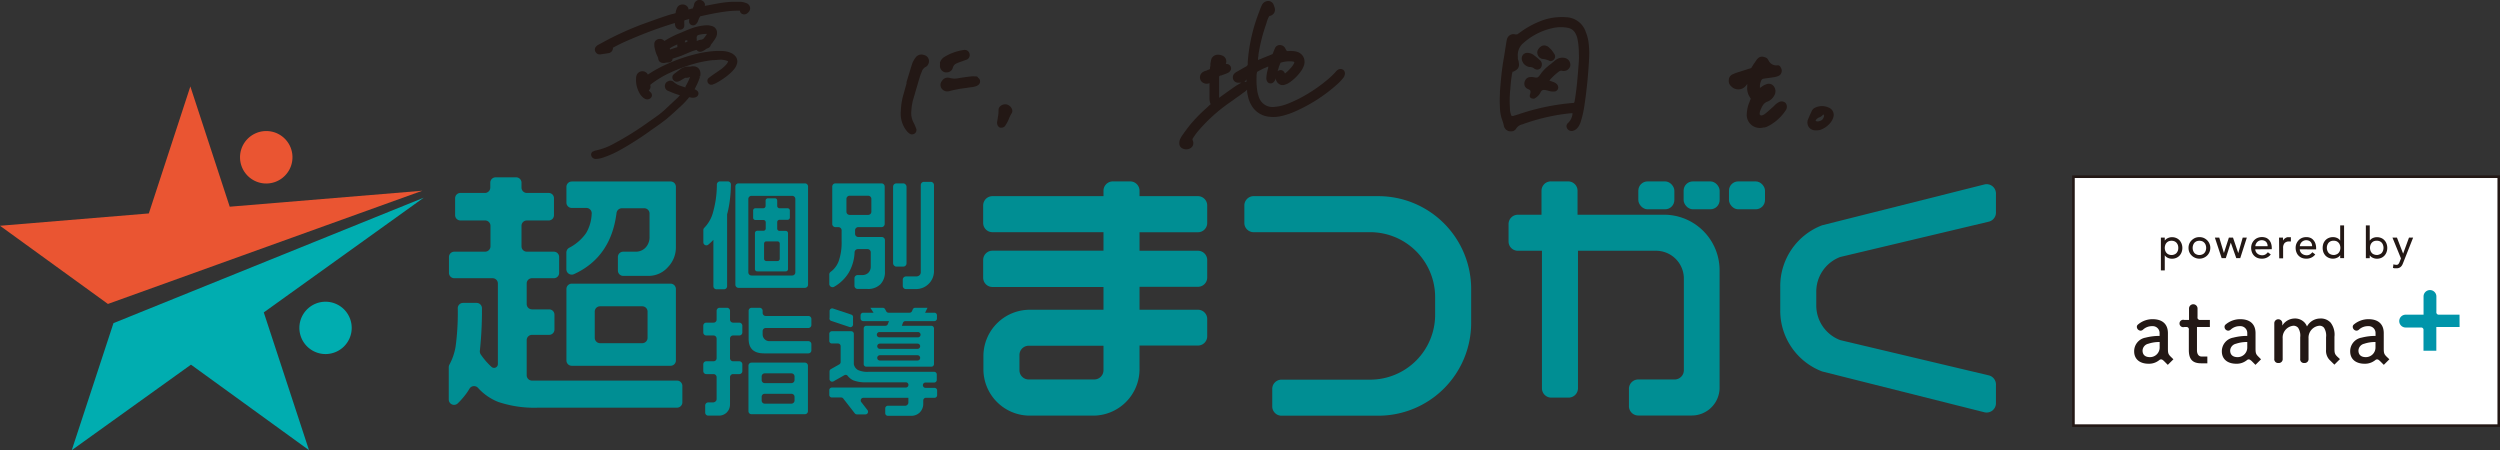 <svg xmlns="http://www.w3.org/2000/svg" viewBox="0 0 405.17 72.96"><rect x="0" y="0" width="405.17" height="72.96" fill="#333333" stroke="none"/><defs><style>.cls-1{fill:#ea5532;}.cls-2{fill:#00adb0;}.cls-3{fill:#008e93;}.cls-4{fill:#231815;}.cls-5{fill:#fff;}.cls-6{fill:#0095aa;}</style></defs><g id="レイヤー_2" data-name="レイヤー 2"><g id="レイヤー_2-2" data-name="レイヤー 2"><polygon class="cls-1" points="37.23 33.5 30.85 14.01 24.12 34.59 0 36.59 17.49 49.26 68.45 30.91 37.23 33.5"/><path class="cls-1" d="M47.4,25.48a4.25,4.25,0,1,1-4.24-4.24A4.24,4.24,0,0,1,47.4,25.48Z"/><polygon class="cls-2" points="42.75 50.63 68.67 32.04 18.39 52.37 11.63 72.96 30.95 59.1 50.08 72.96 42.75 50.63"/><path class="cls-2" d="M57,53.14a4.24,4.24,0,1,1-4.24-4.24A4.24,4.24,0,0,1,57,53.14Z"/><path class="cls-3" d="M223.38,31.79h-20.2a1.51,1.51,0,0,0-1.51,1.51v2.83a1.5,1.5,0,0,0,1.51,1.5h18.88a10.53,10.53,0,0,1,10.53,10.54V51a10.53,10.53,0,0,1-10.53,10.53H207.69a1.5,1.5,0,0,0-1.5,1.5v2.83a1.5,1.5,0,0,0,1.5,1.51h15.69a15.05,15.05,0,0,0,15.05-15V46.84A15.05,15.05,0,0,0,223.38,31.79Z"/><path class="cls-3" d="M194.15,31.79h-9.47v-.88a1.51,1.51,0,0,0-1.5-1.51h-2.83a1.52,1.52,0,0,0-1.51,1.51v.88h-18a1.51,1.51,0,0,0-1.5,1.51v2.83a1.5,1.5,0,0,0,1.5,1.5h18v3h-18a1.5,1.5,0,0,0-1.5,1.51V45a1.5,1.5,0,0,0,1.5,1.51h18V50.2H166.9a7.52,7.52,0,0,0-7.52,7.52v2.12a7.52,7.52,0,0,0,7.52,7.52h10.26a7.52,7.52,0,0,0,7.52-7.52V56h9.47a1.5,1.5,0,0,0,1.5-1.5V51.7a1.5,1.5,0,0,0-1.5-1.5h-9.47V46.48h9.47a1.5,1.5,0,0,0,1.5-1.51V42.15a1.5,1.5,0,0,0-1.5-1.51h-9.47v-3h9.47a1.5,1.5,0,0,0,1.5-1.5V33.3A1.51,1.51,0,0,0,194.15,31.79ZM178.84,60a1.5,1.5,0,0,1-1.5,1.5H166.72a1.5,1.5,0,0,1-1.5-1.5V57.54a1.51,1.51,0,0,1,1.5-1.51h12.12Z"/><rect class="cls-3" x="265.52" y="29.4" width="5.84" height="4.52" rx="1.5"/><rect class="cls-3" x="272.86" y="29.4" width="5.84" height="4.52" rx="1.5"/><rect class="cls-3" x="280.21" y="29.4" width="5.84" height="4.52" rx="1.5"/><path class="cls-3" d="M269.67,34.8h-14V30.91a1.52,1.52,0,0,0-1.51-1.51h-2.82a1.51,1.51,0,0,0-1.51,1.51V34.8H246a1.51,1.51,0,0,0-1.51,1.51v2.83a1.5,1.5,0,0,0,1.51,1.5h3.9V62.93a1.51,1.51,0,0,0,1.51,1.51h2.82a1.52,1.52,0,0,0,1.51-1.51V40.64h12.65a4.51,4.51,0,0,1,4.51,4.52V60a1.5,1.5,0,0,1-1.5,1.5h-5.84A1.51,1.51,0,0,0,264,63v2.83a1.51,1.51,0,0,0,1.51,1.51h8.67a4.51,4.51,0,0,0,4.51-4.51v-19A9,9,0,0,0,269.67,34.8Z"/><path class="cls-3" d="M119.69,46.65h10.76a.51.51,0,0,0,.51-.51V30.22a.5.5,0,0,0-.51-.5H119.69a.5.5,0,0,0-.51.5V46.14A.51.51,0,0,0,119.69,46.65Zm1.59-14.4a.51.51,0,0,1,.51-.51h6.6a.51.51,0,0,1,.51.51V44.14a.51.51,0,0,1-.51.51h-6.6a.51.51,0,0,1-.51-.51Z"/><path class="cls-3" d="M114.79,39.65a8.71,8.71,0,0,0,.83-.78v7.52a.49.49,0,0,0,.5.49h1.22a.49.49,0,0,0,.5-.49V34.74a15.61,15.61,0,0,0,.35-1.63,22.35,22.35,0,0,0,.27-3.2.5.5,0,0,0-.5-.51h-1.29a.51.51,0,0,0-.49.5,16.47,16.47,0,0,1-.59,4.39,5.66,5.66,0,0,1-1.43,2.61.53.53,0,0,0-.17.37v2A.49.49,0,0,0,114.79,39.65Z"/><path class="cls-3" d="M122.45,35.65h1.27a.38.38,0,0,1,.38.38v1a.37.37,0,0,1-.38.37h-1a.38.38,0,0,0-.37.38v5.83a.37.37,0,0,0,.37.37h4.62a.36.36,0,0,0,.37-.37V37.8a.37.37,0,0,0-.37-.38h-1a.37.37,0,0,1-.38-.37V36a.38.38,0,0,1,.38-.38h1.29a.37.37,0,0,0,.38-.37V34.12a.38.38,0,0,0-.38-.37h-1.29a.38.38,0,0,1-.38-.38v-.86a.36.36,0,0,0-.37-.37h-1.14a.37.37,0,0,0-.37.37v.86a.38.38,0,0,1-.38.38h-1.27a.37.37,0,0,0-.37.37v1.16A.36.36,0,0,0,122.45,35.65Zm1.71,3.47H126a.36.36,0,0,1,.37.37v2.45a.37.37,0,0,1-.37.37h-1.8a.38.38,0,0,1-.37-.37V39.49A.37.37,0,0,1,124.16,39.12Z"/><path class="cls-3" d="M135.18,46.48a6.63,6.63,0,0,0,2.32-2.2,7.08,7.08,0,0,0,1-3.4.54.54,0,0,1,.53-.51h1.57a.52.52,0,0,1,.52.52v2.32a1.39,1.39,0,0,1-.39,1,1.41,1.41,0,0,1-1,.37H139a.52.52,0,0,0-.52.52v1.21a.52.52,0,0,0,.52.52h1.56a2.84,2.84,0,0,0,2.12-.75,2.8,2.8,0,0,0,.74-2.05V38.93a.52.52,0,0,0-.53-.52H139.1a.52.52,0,0,1-.52-.53v-.54a.52.52,0,0,1,.52-.53h3.75a.52.52,0,0,0,.53-.52V30.24a.52.52,0,0,0-.53-.52h-7.44a.52.52,0,0,0-.53.52v6.05a.52.52,0,0,0,.53.52h.46a.53.53,0,0,1,.53.53v1.75a9.21,9.21,0,0,1-.47,3.22,3.75,3.75,0,0,1-1.3,1.74.52.52,0,0,0-.23.43V46A.53.53,0,0,0,135.18,46.48Zm2-14.24a.52.52,0,0,1,.52-.52h3a.52.52,0,0,1,.52.52V34.3a.52.52,0,0,1-.52.53h-3a.52.52,0,0,1-.52-.53Z"/><rect class="cls-3" x="144.74" y="29.72" width="2.18" height="13.49" rx="0.52"/><path class="cls-3" d="M146.31,45.33v1a.52.52,0,0,0,.53.52h1.61A2.91,2.91,0,0,0,151.37,44v-14a.53.53,0,0,0-.53-.53h-1.09a.52.52,0,0,0-.52.53V44.1a.66.66,0,0,1-.21.51.8.8,0,0,1-.55.19h-1.63A.53.53,0,0,0,146.31,45.33Z"/><path class="cls-3" d="M151.43,50.68h-1.5l.39-.8h-2a.42.42,0,0,0-.39.26l-.12.28a.42.42,0,0,1-.39.26H144a.44.44,0,0,1-.38-.24l-.2-.37a.44.44,0,0,0-.36-.19h-2l.51.8h-1.67a.43.43,0,0,0-.43.43v.5a.43.43,0,0,0,.43.43h4.18l-.19.48a.42.42,0,0,1-.4.28H140.4a.42.42,0,0,0-.42.43V59a.42.42,0,0,0,.42.43h10.54a.43.43,0,0,0,.43-.43V53.23a.43.43,0,0,0-.43-.43h-4.78l.18-.49a.45.45,0,0,1,.4-.27h4.69a.42.42,0,0,0,.42-.43v-.5A.42.42,0,0,0,151.43,50.68ZM149.13,58a.43.43,0,0,1-.43.43h-6.1a.43.43,0,0,1-.43-.43v0a.43.43,0,0,1,.43-.43h6.1a.43.43,0,0,1,.43.43Zm0-1.89a.43.43,0,0,1-.43.43h-6.1a.43.43,0,0,1-.43-.43v0a.42.42,0,0,1,.43-.42h6.1a.42.42,0,0,1,.43.42Zm-.43-2.29a.43.43,0,1,1,0,.85h-6.1a.43.43,0,1,1,0-.85Z"/><path class="cls-3" d="M134.69,52l3,1a.43.43,0,0,0,.56-.41v-1.1A.43.43,0,0,0,138,51l-3-1a.42.42,0,0,0-.55.4v1.07A.42.42,0,0,0,134.69,52Z"/><path class="cls-3" d="M151.43,60.26H140.75a3.61,3.61,0,0,1-1.69-.29,1.37,1.37,0,0,1-.68-.95V54.11a.43.43,0,0,0-.43-.43h-3.13a.43.43,0,0,0-.42.43v1.13a.42.42,0,0,0,.42.43h1a.42.42,0,0,1,.42.42v2.58a.44.44,0,0,1-.21.38l-1.38.78a.44.44,0,0,0-.21.37v1.23a.43.43,0,0,0,.63.38l1.77-1a.41.41,0,0,1,.53.09,2.44,2.44,0,0,0,.95.75,5.41,5.41,0,0,0,2.05.31h6.43a.42.42,0,0,1,.43.42v0a.43.43,0,0,1-.43.43H134.82a.42.42,0,0,0-.42.43V64a.42.42,0,0,0,.42.42h1.51a.42.42,0,0,1,.33.16L138.54,67a.44.44,0,0,0,.34.16h1.37a.43.43,0,0,0,.34-.7l-1-1.29a.43.43,0,0,1,.33-.7h7.3v.7a.54.54,0,0,1-.16.43.5.5,0,0,1-.39.16h-2.78a.42.42,0,0,0-.42.42v.78a.42.42,0,0,0,.42.43h3.74a1.93,1.93,0,0,0,1.45-.56,2,2,0,0,0,.55-1.46v-.47a.43.43,0,0,1,.43-.43h1.4a.42.42,0,0,0,.42-.42v-.76a.42.42,0,0,0-.42-.43H150a.43.43,0,0,1-.43-.43v0A.42.42,0,0,1,150,62h1.4a.43.43,0,0,0,.42-.43v-.84A.43.43,0,0,0,151.43,60.26Z"/><path class="cls-3" d="M119.81,52.29h-1a.5.5,0,0,1-.5-.49V50.38a.49.49,0,0,0-.49-.5h-1.19a.49.49,0,0,0-.49.5V51.8a.49.49,0,0,1-.5.49h-1.17a.49.49,0,0,0-.49.5v1.09a.49.49,0,0,0,.49.49h1.17a.5.5,0,0,1,.5.5v3.19a.49.49,0,0,1-.5.49h-1.17a.49.49,0,0,0-.49.5v1.09a.49.49,0,0,0,.49.49h1.17a.5.5,0,0,1,.5.5v3.55a.49.49,0,0,1-.19.39.64.64,0,0,1-.42.15h-.75a.49.49,0,0,0-.49.5v1.15a.49.49,0,0,0,.49.49h1.67a1.8,1.8,0,0,0,1.35-.53,1.82,1.82,0,0,0,.51-1.3v-4.4a.5.5,0,0,1,.5-.5h1a.49.49,0,0,0,.5-.49V59.05a.5.5,0,0,0-.5-.5h-1a.5.5,0,0,1-.5-.49V54.87a.5.5,0,0,1,.5-.5h1a.49.49,0,0,0,.5-.49V52.79A.5.5,0,0,0,119.81,52.29Z"/><path class="cls-3" d="M130.45,58.77h-8.66a.49.49,0,0,0-.49.49v7.37a.49.49,0,0,0,.49.5h8.66a.49.49,0,0,0,.49-.5V59.26A.49.49,0,0,0,130.45,58.77Zm-1.68,6.15a.51.51,0,0,1-.5.5h-4.34a.5.5,0,0,1-.49-.5v-.6a.49.49,0,0,1,.49-.5h4.34a.5.5,0,0,1,.5.5Zm0-3.32a.5.5,0,0,1-.5.49h-4.34a.49.49,0,0,1-.49-.49V61a.49.49,0,0,1,.49-.49h4.34a.5.5,0,0,1,.5.49Z"/><path class="cls-3" d="M131,51.21h-6.9a.5.5,0,0,1-.5-.49v-.34a.49.49,0,0,0-.49-.5h-1.29a.49.49,0,0,0-.49.5v4.54c0,1.57.83,2.35,2.49,2.35H131a.49.49,0,0,0,.5-.49v-1a.49.49,0,0,0-.5-.49h-6.32a1.09,1.09,0,0,1-1.08-1.08v-.56a.5.5,0,0,1,.5-.49H131a.5.5,0,0,0,.5-.5v-1A.49.49,0,0,0,131,51.21Z"/><path class="cls-3" d="M298.24,55.12a6,6,0,0,1-3.88-5.63V47.27a6,6,0,0,1,3.88-5.62l24.1-5.73a1.51,1.51,0,0,0,1.14-1.47V31.36a1.51,1.51,0,0,0-1.89-1.46l-26.28,6.61a10.55,10.55,0,0,0-6.79,9.85v4a10.54,10.54,0,0,0,6.79,9.84l26.28,6.61a1.51,1.51,0,0,0,1.89-1.46V62.31a1.52,1.52,0,0,0-1.14-1.47Z"/><path class="cls-3" d="M79.46,30.41V29.6a.87.87,0,0,1,.86-.86h3.33a.87.87,0,0,1,.87.86v.81a.86.86,0,0,0,.86.86h3.54a.85.85,0,0,1,.86.86v2.74a.85.85,0,0,1-.86.86H85.38a.86.86,0,0,0-.86.87v3.33a.86.86,0,0,0,.86.86h4.38a.86.86,0,0,1,.86.86v2.57a.86.86,0,0,1-.86.87H86.22a.85.85,0,0,0-.86.86v3.33a.86.86,0,0,0,.86.86H89a.86.86,0,0,1,.86.86v2.41a.86.86,0,0,1-.86.86H86.22a.86.86,0,0,0-.86.86v5.68a.86.86,0,0,0,.82.87l1.12,0h22.43a.87.87,0,0,1,.86.87v2.65a.87.87,0,0,1-.86.87H87.25a18.31,18.31,0,0,1-6.5-.93,8.66,8.66,0,0,1-3.28-2.28.87.87,0,0,0-1.4.16,9.17,9.17,0,0,1-1,1.4,10.64,10.64,0,0,1-.86.93.86.86,0,0,1-1.48-.6V59.5a.87.87,0,0,1,.11-.41,9.4,9.4,0,0,0,1-2.93,41.18,41.18,0,0,0,.35-6.22.86.86,0,0,1,.86-.85h2.2a.87.87,0,0,1,.86.87,62.07,62.07,0,0,1-.34,6.9.9.9,0,0,0,.14.58,11.45,11.45,0,0,0,1.78,2.05.62.62,0,0,0,1-.47V45.94a.85.85,0,0,0-.86-.85H73.63a.87.87,0,0,1-.87-.87V41.65a.87.87,0,0,1,.87-.86h5a.87.87,0,0,0,.86-.86V36.6a.87.87,0,0,0-.86-.87h-4a.86.86,0,0,1-.87-.86V32.13a.86.86,0,0,1,.87-.86h4A.87.87,0,0,0,79.46,30.41Zm13.21-1h16a.86.86,0,0,1,.87.86v9.88a4.57,4.57,0,0,1-1.29,3.14A4.16,4.16,0,0,1,105,44.71h-4a.86.86,0,0,1-.86-.87V41.65a.86.86,0,0,1,.86-.86h2a2.15,2.15,0,0,0,1.64-.68,2.45,2.45,0,0,0,.63-1.76V34.62a.86.86,0,0,0-.86-.87h-3.63a.88.88,0,0,0-.86.77c-.61,4.8-2.92,8.1-6.9,9.91a.87.87,0,0,1-1.23-.79V40.92a.89.89,0,0,1,.45-.76A7.54,7.54,0,0,0,95,37.76a6.62,6.62,0,0,0,.89-3.06.87.87,0,0,0-.86-1H92.67a.86.86,0,0,1-.87-.86V30.28A.86.86,0,0,1,92.67,29.42Zm16.87,17.41V58.42a.86.86,0,0,1-.87.86h-16a.86.86,0,0,1-.87-.86V46.83a.87.87,0,0,1,.87-.86h16A.87.87,0,0,1,109.54,46.83ZM97.26,55.62h6.82a.87.87,0,0,0,.87-.87V50.5a.86.86,0,0,0-.87-.86H97.26a.86.86,0,0,0-.87.86v4.25A.87.87,0,0,0,97.26,55.62Z"/><path class="cls-4" d="M150,9a1.66,1.66,0,0,0-.29-.1,1.16,1.16,0,0,0-1.31.41,3.75,3.75,0,0,0-.64,1.24l-.84,2.74,0,.24h0l-.13.45c-.13.49-.27,1-.41,1.46a11.15,11.15,0,0,0-.38,2.5,4.5,4.5,0,0,0,1,3.35,3.39,3.39,0,0,0,.34.31l.08.06a.62.62,0,0,0,.38.12.83.83,0,0,0,.42-.12.72.72,0,0,0,.29-.76l-.08-.2a6.59,6.59,0,0,0-.34-.78A3.22,3.22,0,0,1,147.7,18a8.81,8.81,0,0,1,.26-1.75c.37-1.25.73-2.51,1.11-3.76a6.22,6.22,0,0,1,.31-.83,1.29,1.29,0,0,1,.67-.83.66.66,0,0,0,.29-.26,1.09,1.09,0,0,0,.19-.9A1,1,0,0,0,150,9Z"/><path class="cls-4" d="M158.42,12.45l-.16-.07-.25,0a2.8,2.8,0,0,0-.58,0c-.67.07-1.33.17-1.94.26a3.09,3.09,0,0,1-1.54,0,1.09,1.09,0,0,0-1.3.49,1,1,0,0,0,0,1.27,1.13,1.13,0,0,0,1.21.37,18.9,18.9,0,0,1,2.68-.51l.86-.13c.28,0,.53-.09.79-.16a1.36,1.36,0,0,0,.41-.24.7.7,0,0,0,.24-.59.64.64,0,0,0-.3-.52Z"/><path class="cls-4" d="M153.21,11.73l.21,0a1,1,0,0,0,1-.75,1.06,1.06,0,0,1,.69-.74c.31-.13.62-.24.94-.35l.15-.06.2-.07.29-.1a.81.81,0,0,0,.44-.95.79.79,0,0,0-.84-.62A8.19,8.19,0,0,0,153,9.26a1.72,1.72,0,0,0-.66.86l0,.15c0,.08,0,.17,0,.27A1.08,1.08,0,0,0,153.21,11.73Z"/><path class="cls-4" d="M163.16,16.93a1.2,1.2,0,0,0-1,.24.85.85,0,0,0-.33.72,5.17,5.17,0,0,1-.12,1.17c0,.19-.07.39-.09.6a1.07,1.07,0,0,0,0,.47.75.75,0,0,0,.47.56l.18,0a.73.73,0,0,0,.58-.23,4,4,0,0,0,.23-.34,6,6,0,0,0,.42-.84,5.67,5.67,0,0,1,.44-.89.77.77,0,0,0,.06-.73A1.26,1.26,0,0,0,163.16,16.93Z"/><path class="cls-4" d="M217.72,11.33a.8.8,0,0,0-.92,0v0a1.49,1.49,0,0,0-.32.3,12.08,12.08,0,0,1-1.37,1.31,24.52,24.52,0,0,1-3.65,2.54,19.8,19.8,0,0,1-2.92,1.39,7.24,7.24,0,0,1-2.09.46,2.3,2.3,0,0,1-2.37-1.45,5.6,5.6,0,0,1-.34-1.31,12.17,12.17,0,0,1-.09-2.09v-.08a2.18,2.18,0,0,1,.1-.76,13.42,13.42,0,0,1,1.79-.86h0l0,.18c-.07.28-.15.57-.21.86a7.11,7.11,0,0,0-.1.86,1,1,0,0,0,.09.42.64.64,0,0,0,.43.4.67.67,0,0,0,.61-.14,1.23,1.23,0,0,0,.38-.59l0-.13a2.61,2.61,0,0,0,.08.36,1.2,1.2,0,0,0,.59.68,1,1,0,0,0,.81.05,2.7,2.7,0,0,0,.72-.33,7.35,7.35,0,0,0,2-2,3.34,3.34,0,0,0,.4-.83,1.79,1.79,0,0,0-.14-1.42,1.76,1.76,0,0,0-1.16-.8,3.87,3.87,0,0,0-1.23-.07c-.27,0-.27,0-.41-.26l-.17-.31a1,1,0,0,0-.81-.41.83.83,0,0,0-.79.52c-.12.27-.23.56-.33.81l-.06.14L204,9.68l-.11.06h0a1.11,1.11,0,0,0,0-.17c0-.15,0-.3.06-.47l0-.22A27.55,27.55,0,0,1,205.17,4l.09-.28a5,5,0,0,1,.43-1.1,1.73,1.73,0,0,0,.32-.11,1,1,0,0,0,.58-1.22,3.42,3.42,0,0,0-.23-.64.93.93,0,0,0-1.1-.45,1.18,1.18,0,0,0-.75.62c-.13.29-.28.63-.4,1A27.8,27.8,0,0,0,202.22,10v.09a1,1,0,0,0,0,.24.45.45,0,0,1-.27.45q-.45.24-.9.51l-.55.31a2.14,2.14,0,0,0-.38.26.89.89,0,0,0-.3.86.84.84,0,0,0,.74.68,3.08,3.08,0,0,0,.53,0h.11l-.19.1c-.29.17-.6.34-.89.54-.61.42-1.22.86-1.82,1.29l-.72.52c0-.63,0-1.25,0-1.88,0-.25,0-.51,0-.76s0-.45,0-.67.06-.24.23-.3l.08,0c.36-.13.73-.26,1.09-.41a1.09,1.09,0,0,0,.43-.39.6.6,0,0,0,.07-.57.7.7,0,0,0-.42-.45,2,2,0,0,0-.4-.07.91.91,0,0,0,.08-.49,1,1,0,0,0-.59-.83,1.78,1.78,0,0,0-.85-.16,1.1,1.1,0,0,0-1,.77c-.05.23-.09.46-.13.68l0,.25c0,.13-.05.27-.07.41l0,.21-.7.3-.07,0a2.26,2.26,0,0,0-.35.17,1,1,0,0,0-.5,1,1,1,0,0,0,.62.81,1.1,1.1,0,0,0,.92,0v.32c0,.71,0,1.43,0,2.15a2.26,2.26,0,0,0,.19.94.08.08,0,0,0,0,0l-.09.08-.68.63a25,25,0,0,0-2.47,2.53c-.36.44-.7.9-1.07,1.4l-.17.25a4.43,4.43,0,0,0-.41.65,1.56,1.56,0,0,0-.19.87.86.86,0,0,0,.36.68,1.32,1.32,0,0,0,.77.23,1.18,1.18,0,0,0,.68-.19.93.93,0,0,0,.43-1.05,1.19,1.19,0,0,0-.1-.28s0-.06,0-.16A9.86,9.86,0,0,1,194.39,21,26.48,26.48,0,0,1,198.76,17c.47-.35,1-.69,1.49-1.07l.68-.47.24-.18.17-.13.41-.29a2.7,2.7,0,0,0,.36-.33l0,.18c0,.29.08.59.14.88a4.78,4.78,0,0,0,.72,1.72,3.73,3.73,0,0,0,2.83,1.62,5.66,5.66,0,0,0,1.95-.14,11.88,11.88,0,0,0,1.8-.58,25.77,25.77,0,0,0,7.25-4.62,8.14,8.14,0,0,0,.77-.81l.1-.11a1.75,1.75,0,0,0,.23-.38l0-.06A.78.78,0,0,0,217.72,11.33Zm-10.18-1.16s0,0,0,0a4.65,4.65,0,0,1,2-.2.34.34,0,0,1,.22.1.31.31,0,0,1-.06.23,3.15,3.15,0,0,1-.3.47,7.22,7.22,0,0,1-1.1,1.11l-.07,0,0,0a1.16,1.16,0,0,0-.15-.26.69.69,0,0,0-.54-.26.75.75,0,0,0-.48.19c.05-.15.09-.31.14-.46A6.39,6.39,0,0,1,207.54,10.17ZM202,12.86a3,3,0,0,1,0,.41,1,1,0,0,0-.24,0h-.1A1.12,1.12,0,0,0,202,12.86Z"/><path class="cls-4" d="M288.32,16.54a2.72,2.72,0,0,0-.74.56l-.19.19-.18.16c-.4.36-.81.73-1.23,1.06a1.42,1.42,0,0,1-.48.2l-.12,0a.35.35,0,0,1-.19-.17,1.57,1.57,0,0,1,.16-.77c.26-.61.51-1.1,1.12-1.31a2.13,2.13,0,0,0,1.09-1,1.29,1.29,0,0,0,0-1.34,1,1,0,0,0-1.15-.51,2.68,2.68,0,0,0-.95.49,1.18,1.18,0,0,1-.23.14,2.38,2.38,0,0,1,.17-1.09.52.52,0,0,1,.42-.4l.85-.12.87-.12a3.26,3.26,0,0,0,.66-.19.85.85,0,0,0,.49-.48.93.93,0,0,0,0-.73c-.08-.19-.23-.53-.55-.53h0a1.41,1.41,0,0,1-1.52-.79,2.72,2.72,0,0,0-.16-.25.82.82,0,0,0-.42-.26c-.86-.31-1.22.2-1.54.7l-.21.3c-.13.18-.24.37-.36.57l-.11.18-.61.19-1.53.49a6.09,6.09,0,0,0-.93.36,1,1,0,0,0-.56.88,1.08,1.08,0,0,0,.35,1,1.57,1.57,0,0,0,2.47-.13,1.71,1.71,0,0,0,.11-.14s0-.06.05-.06h0v0c0,.15,0,.3,0,.45a2.59,2.59,0,0,0,.44,1.7,2.6,2.6,0,0,1,.13.24l0,0v0c-.08.19-.16.38-.23.58l-.05.12a4.75,4.75,0,0,0-.21.67,6.12,6.12,0,0,0-.16,1.14,2.12,2.12,0,0,0,.8,1.76,2.17,2.17,0,0,0,1.33.46,2.55,2.55,0,0,0,.61-.08l.15,0a2.23,2.23,0,0,0,.51-.18,7.54,7.54,0,0,0,3-2.73,1,1,0,0,0-.13-1.09A.94.94,0,0,0,288.32,16.54Z"/><path class="cls-4" d="M296.36,17.43a2.56,2.56,0,0,0-2.32.09,1,1,0,0,0-.38.41c-.25.51-.46,1-.64,1.42a1.37,1.37,0,0,0,.08,1.17,1.28,1.28,0,0,0,1,.6,2.29,2.29,0,0,0,.43,0,1.87,1.87,0,0,0,.76-.18,3.68,3.68,0,0,0,1.45-1.16,2.42,2.42,0,0,0,.41-.87A1.26,1.26,0,0,0,296.36,17.43Zm-.73,1.31a1.27,1.27,0,0,1-.31.67,1.23,1.23,0,0,1-.84.26h0a.79.79,0,0,1-.23-.08.65.65,0,0,1,.19-.31l.25-.2a1.42,1.42,0,0,0,.83-.58h0a.36.36,0,0,0,.1.22Z"/><path class="cls-4" d="M257,5.17a3.47,3.47,0,0,0-3.2-2.38,9.44,9.44,0,0,0-3.4.37A14.38,14.38,0,0,0,246.7,5l-.55.39-.27.19s-.11,0-.29,0a1.08,1.08,0,0,0-1.38.87c-.05.21-.09.43-.12.65l-.16,1c-.08.56-.17,1.11-.27,1.66-.29,1.7-.44,3.43-.57,5.1l0,.35a18.29,18.29,0,0,0,0,2.14,6.53,6.53,0,0,0,.26,1.78l.1.3a7.14,7.14,0,0,1,.29,1,1.12,1.12,0,0,0,1,.86h.17a.91.91,0,0,0,.82-.46,1.5,1.5,0,0,1,.95-.66,32.58,32.58,0,0,1,6.79-1.69c.48-.06.93-.12,1.39-.14a2.34,2.34,0,0,1-.73,1.59.67.67,0,0,0-.17.84.83.83,0,0,0,.89.45,1.38,1.38,0,0,0,.42-.16,1.8,1.8,0,0,0,.43-.38,3,3,0,0,0,.49-.95,17.06,17.06,0,0,0,.55-2.33,78.32,78.32,0,0,0,.82-8.29,13.58,13.58,0,0,0-.15-2.52A7,7,0,0,0,257,5.17ZM246.11,9.9,246,9.55a3.06,3.06,0,0,1,0-.32A2.53,2.53,0,0,1,246.86,7a10.6,10.6,0,0,1,4.92-2.48,6.11,6.11,0,0,1,2.37,0,1.72,1.72,0,0,1,1.18.89,3.38,3.38,0,0,1,.37,1.1,12,12,0,0,1,.18,2.06,12.15,12.15,0,0,1,0,1.34l-.06.83c-.14,1.83-.29,3.72-.61,5.59a.67.67,0,0,1-.12.34,36.42,36.42,0,0,0-8.55,1.71l-.39.13-.91.28-.26,0a2.9,2.9,0,0,1-.27-1.27v-.07a14.87,14.87,0,0,1,0-2.2c0-.34.06-.68.08-1a20.18,20.18,0,0,1,.22-2c0-.17.06-.34.1-.51l0-.11.1,0a2.87,2.87,0,0,0,.49-.26,1,1,0,0,0,.47-1A3.07,3.07,0,0,0,246.11,9.9Z"/><path class="cls-4" d="M247.9,10.86a1.18,1.18,0,0,1,.86.34l.06,0a.66.66,0,0,0,.32.08.72.72,0,0,0,.29-.06.64.64,0,0,0,.38-.41.89.89,0,0,0-.18-1l-.3-.28c-.24-.2-.44-.37-.72-.58a1.75,1.75,0,0,0-1.05-.38.86.86,0,0,0-.69.27.89.89,0,0,0-.24.69,1,1,0,0,0,.12.46A1.46,1.46,0,0,0,247.9,10.86Z"/><path class="cls-4" d="M251.08,10.56l-.21.18a6.69,6.69,0,0,0-1.05,1.07c-.58.85-.59.84-1.39.68l-.07,0a1.26,1.26,0,0,0-.28,0,.93.93,0,0,0-.83.43,1.08,1.08,0,0,0-.16.94.9.9,0,0,0,.54.57c.39.15.44.28.41.53a.69.69,0,0,1,0,.1,1.62,1.62,0,0,0-.1.34.43.43,0,0,0,.11.44.65.65,0,0,0,.42.14.56.56,0,0,0,.2,0,2.4,2.4,0,0,0,1-1c.17-.39.42-.48,1-.34l.2.05a3.27,3.27,0,0,0,.56.13,2,2,0,0,0,.54,0H252a.66.66,0,0,0,.54-.57.85.85,0,0,0-.13-.5,1.24,1.24,0,0,0-.47-.38,5.37,5.37,0,0,0-.56-.21,2.23,2.23,0,0,0-.24-.08V13a9.71,9.71,0,0,1,1.31-1.25c.29-.25.5-.35.78-.26a1.1,1.1,0,0,0,1.26-.8,1.14,1.14,0,0,0-.89-1.3,1.82,1.82,0,0,0-1.48.33c-.24.19-.47.39-.7.59Zm-2.77,2.15Z"/><path class="cls-4" d="M250,9.55a3.23,3.23,0,0,1,1.1.3.44.44,0,0,0,.22.06.74.74,0,0,0,.49-.24.71.71,0,0,0,.13-.87c-.11-.18-.23-.35-.35-.52l-.13-.18-.18-.18c-.11-.1-.21-.21-.32-.3a.9.9,0,0,0-.28-.16.93.93,0,0,0-.94.07,1.52,1.52,0,0,0-.4.4,1,1,0,0,0-.11,1A1,1,0,0,0,250,9.55Z"/><path class="cls-4" d="M120.87.48a2.68,2.68,0,0,0-1-.19h-.29c-.29,0-.6,0-.89,0a16.22,16.22,0,0,0-2.11.23c-.54.09-1.08.19-1.61.3l-.74.13a.78.78,0,0,0,0-.34.9.9,0,0,0-1.69-.07.64.64,0,0,0-.06.23,1.67,1.67,0,0,1-.26.64l-.18,0-.45.13a.81.81,0,0,0-.39-.65,1.07,1.07,0,0,0-.85-.13.91.91,0,0,0-.62.51,3.53,3.53,0,0,0-.15.39l-.07.26a.58.58,0,0,0,0,.2l-.47.15-.1,0c-1.52.45-3,1-4.53,1.55a49,49,0,0,0-6.94,3.17l-.25.13-.36.2a1.35,1.35,0,0,0-.32.3.7.7,0,0,0,0,.83.73.73,0,0,0,.61.37h.09c.53-.07,1-.14,1.46-.22a.83.83,0,0,0,.64-.81V7.74l.19-.11a28.26,28.26,0,0,1,2.66-1.26,66.72,66.72,0,0,1,6.79-2.52l.19-.06.2-.07V3.8a2.25,2.25,0,0,0,.06.36.83.83,0,0,0,.48.58.7.7,0,0,0,.63,0,.63.63,0,0,0,.36-.57,1.49,1.49,0,0,0,0-.28l0-.18a1.14,1.14,0,0,1,0-.25c0-.08,0-.17,0-.15s.08,0,.14-.05l.66-.18a.59.59,0,0,0,0,.13,1,1,0,0,0,0,.45.66.66,0,0,0,1.06.29,1.49,1.49,0,0,0,.39-.58,2.31,2.31,0,0,1,.32-.69s0,0,.09-.08h.06l.08,0c1.39-.32,2.64-.56,3.82-.72a15.56,15.56,0,0,1,2-.15l.4,0h0a.59.59,0,0,0,.35.52.74.74,0,0,0,.68,0,1.21,1.21,0,0,0,.53-.52.86.86,0,0,0,.09-.5A.93.93,0,0,0,120.87.48Z"/><path class="cls-4" d="M112.71,10.79h0a1.72,1.72,0,0,0-.81,0l-.12,0h-.07l-.13,0h-.08a2.17,2.17,0,0,0-1.26.44l-.74.56-.24.18-.15.15a.68.68,0,0,0,0,.83.69.69,0,0,0,.71.28,1.45,1.45,0,0,0,.4-.14l.39-.23c.13-.08.26-.16.44-.25l0,0,.06,0a1.41,1.41,0,0,0,.73-.14,9.77,9.77,0,0,1-.74,1.53l0,.1,0,.06-.06,0-.73-.24a2.74,2.74,0,0,1-1.09-.61.77.77,0,0,0-.91-.15.81.81,0,0,0-.55.69.85.85,0,0,0,.37.81l.22.1.47.19a10.07,10.07,0,0,0,1.37.48c-.13.15-.25.29-.37.41l-2,1.87-.08.08a15.12,15.12,0,0,1-1.5,1.19l-.38.27-1.24.87a47.75,47.75,0,0,1-5.08,3.13,10.31,10.31,0,0,1-3,1.14,1.17,1.17,0,0,0-.39.16l-.06,0a.6.6,0,0,0-.24.75.77.77,0,0,0,.73.46,4.27,4.27,0,0,0,1.25-.25,16.4,16.4,0,0,0,2.57-1.14A51.43,51.43,0,0,0,105.66,21l.56-.39.62-.44.28-.2c.37-.28.77-.56,1.13-.88.75-.64,1.49-1.33,2.14-1.93a11.77,11.77,0,0,0,1.22-1.3.87.87,0,0,1,.09-.11l.41.08a1.09,1.09,0,0,0,.33,0,1.06,1.06,0,0,0,.43-.13.59.59,0,0,0,.32-.48.55.55,0,0,0-.23-.53,1.66,1.66,0,0,0-.38-.23l0,0,.16-.33c.13-.27.27-.53.38-.8a6.86,6.86,0,0,0,.32-.86l-.2-.07h.23a1.71,1.71,0,0,0,0-.85A1.05,1.05,0,0,0,112.71,10.79Z"/><path class="cls-4" d="M106.13,7.94c.05.2.11.4.17.6a4.19,4.19,0,0,0,.2.49,1.51,1.51,0,0,1,.19.55.7.7,0,0,0,.31.48.91.91,0,0,0,.49.15h.15a4.8,4.8,0,0,1,.7-.09A.61.61,0,0,0,109,9.5l.06,0c.14-.06.4-.14.66-.22l.72-.25.28-.12,1.17-.49a6.28,6.28,0,0,1,1-.33l.11.12a.7.7,0,0,0,.69.15,2.33,2.33,0,0,0,.5-.24l.1-.07a1.49,1.49,0,0,1,.46-.25.66.66,0,0,0,.41-.42,1,1,0,0,1,.19-.3c0-.07.11-.13.15-.2l.11-.16a5.49,5.49,0,0,0,.4-.62,1.5,1.5,0,0,0,.18-1,1.1,1.1,0,0,0-.78-.87,2.92,2.92,0,0,0-1-.13,8.58,8.58,0,0,0-2.51.56c-.53.19-1,.41-1.58.65l-.17.07a15.36,15.36,0,0,0-2.47,1.26l-.17-.16a1,1,0,0,0-1.13,0,.81.81,0,0,0-.33.81,1.6,1.6,0,0,0,0,.21Zm3.66-.31-.64.21-.58.19a.56.56,0,0,0,0-.12.61.61,0,0,1,0-.12l.06,0a5.1,5.1,0,0,1,.92-.49l.22-.1A2.4,2.4,0,0,0,109.79,7.63Zm1.61-.85-.41.1h0a.56.56,0,0,1,0-.12,1.52,1.52,0,0,1,.11-.23v0h0l.28,0C111.41,6.56,111.41,6.67,111.4,6.78Zm3.13-1.2-.25.35a2,2,0,0,0-.17.23.72.72,0,0,1-.52.28,1.91,1.91,0,0,0-.68.22h0a1.71,1.71,0,0,0,0-.44c0-.22,0-.29.06-.34l.1-.18a0,0,0,0,1,0,0h0a5.37,5.37,0,0,1,1.46-.21A.34.34,0,0,1,114.53,5.58Z"/><path class="cls-4" d="M118.38,8.54a3.81,3.81,0,0,0-1.25-.27,10.4,10.4,0,0,0-1.27,0,17,17,0,0,0-3.11.5,26.2,26.2,0,0,0-6.91,2.78l-.66.42-.19.12a.72.72,0,0,0-.31-.37,1,1,0,0,0-1.53.55.85.85,0,0,0-.05.25,4.37,4.37,0,0,0,.53,2.55,2.38,2.38,0,0,0,.46.61,1.38,1.38,0,0,0,.69.42.41.41,0,0,0,.16,0,.74.74,0,0,0,.61-.32.6.6,0,0,0,0-.69,3.21,3.21,0,0,0-.27-.29l-.13-.14,0,0a.82.82,0,0,0,.23-.89,3.92,3.92,0,0,1,.53-.42,16.3,16.3,0,0,1,2.57-1.51,28.35,28.35,0,0,1,3.17-1.25,19,19,0,0,1,3.82-.84c.46,0,.93-.07,1.35-.08a3.33,3.33,0,0,1,1.18.25.11.11,0,0,1,0,.05,1.54,1.54,0,0,1-.27.45,5.19,5.19,0,0,1-.81.76l-.68.47-.57.39c-.28.19-.54.39-.8.59a.6.6,0,0,0-.22.39.65.65,0,0,0,.14.48.64.64,0,0,0,.72.2l.11-.05a3.12,3.12,0,0,0,.42-.18,11.73,11.73,0,0,0,2.2-1.5,5.43,5.43,0,0,0,.83-.88,2.29,2.29,0,0,0,.4-.88A1.3,1.3,0,0,0,119,8.93,1.87,1.87,0,0,0,118.38,8.54Z"/><rect class="cls-5" x="336.04" y="28.64" width="68.92" height="40.34"/><path class="cls-4" d="M405.17,69.19H335.83V28.43h69.34Zm-68.92-.42h68.51V28.85H336.25Z"/><path class="cls-6" d="M398.61,51h-3.4a.37.37,0,0,1-.35-.33.71.71,0,0,1,0-.2V48.05a1,1,0,1,0-2.08,0V51h-2.9a1,1,0,1,0,0,2.08h2.53a.36.36,0,0,1,.36.33,1.27,1.27,0,0,1,0,.2v3.23h2.08V53h3.77Z"/><path class="cls-4" d="M351.79,57.79c-.41-.41-.44-.6-.44-1.39V54c0-1.46-.88-2.27-2.48-2.27a3.6,3.6,0,0,0-2.42.91.46.46,0,0,0-.13.39.63.63,0,0,0,.6.56.61.61,0,0,0,.41-.18,2.13,2.13,0,0,1,1.48-.55A1.11,1.11,0,0,1,350,54v.44a9,9,0,0,0-2.27.28,2.23,2.23,0,0,0-1.85,2.23c0,1.24.89,2,2.34,2a2.6,2.6,0,0,0,1.61-.5h0l.1-.07a.43.43,0,0,1,.62,0,1,1,0,0,1,.19.16l.59.59.91-.9Zm-3.36.09c-.77,0-1.19-.38-1.19-1.07a1.18,1.18,0,0,1,.93-1.1,5.56,5.56,0,0,1,1.84-.28v.85a1.56,1.56,0,0,1-1.58,1.6"/><path class="cls-4" d="M366,57.79c-.41-.41-.45-.6-.45-1.39V54c0-1.46-.88-2.27-2.48-2.27a3.62,3.62,0,0,0-2.42.91.48.48,0,0,0-.12.39.61.61,0,0,0,.59.56.63.63,0,0,0,.42-.18,2.11,2.11,0,0,1,1.48-.55A1.11,1.11,0,0,1,364.21,54v.44a9,9,0,0,0-2.27.28,2.24,2.24,0,0,0-1.85,2.23c0,1.24.9,2,2.34,2a2.58,2.58,0,0,0,1.61-.5h0l.1-.07a.42.42,0,0,1,.61,0,1,1,0,0,1,.2.16l.59.59.9-.9Zm-3.36.09c-.77,0-1.2-.38-1.2-1.07a1.19,1.19,0,0,1,.94-1.1,5.45,5.45,0,0,1,1.83-.28v.85a1.56,1.56,0,0,1-1.57,1.6"/><path class="cls-4" d="M386.78,57.79h0c-.41-.41-.45-.6-.45-1.39V54c0-1.46-.88-2.27-2.47-2.27a3.65,3.65,0,0,0-2.43.91.48.48,0,0,0-.12.39.63.63,0,0,0,.6.56.61.61,0,0,0,.41-.18,2.13,2.13,0,0,1,1.48-.55A1.11,1.11,0,0,1,385,54v.44a9,9,0,0,0-2.26.28,2.23,2.23,0,0,0-1.85,2.23c0,1.24.89,2,2.34,2a2.62,2.62,0,0,0,1.61-.5h0l.1-.07a.43.43,0,0,1,.62,0,1.42,1.42,0,0,1,.19.16l.59.59.9-.9Zm-3.36.09c-.77,0-1.19-.38-1.19-1.07a1.18,1.18,0,0,1,.93-1.1,5.54,5.54,0,0,1,1.83-.28v.85a1.56,1.56,0,0,1-1.57,1.6"/><path class="cls-4" d="M356.46,51.83a.33.33,0,0,1-.31-.28,1.15,1.15,0,0,1,0-.26V50a.69.69,0,0,0-1.38,0v1.85H354A.6.6,0,1,0,354,53h.44a.37.37,0,0,1,.3.3.68.68,0,0,1,0,.2v3.23c0,1.51.61,2.15,2,2.15h1V57.78h-.94c-.47,0-.74-.41-.74-1V53h2.09V51.85h-1.49a1.18,1.18,0,0,1-.26,0"/><path class="cls-4" d="M378.79,57.79c-.41-.41-.45-.6-.45-1.39V54.59a3.19,3.19,0,0,0-.62-2.3,2.15,2.15,0,0,0-1.71-.67,2.43,2.43,0,0,0-2.12,1.29,2.15,2.15,0,0,0-.38-.62,2.12,2.12,0,0,0-1.7-.67,2.4,2.4,0,0,0-1.92,1.14v-.37a.65.65,0,1,0-1.3,0v5.76a.61.61,0,0,0,.66.68.63.63,0,0,0,.7-.68V54.87a1.93,1.93,0,0,1,1.76-2.08,1,1,0,0,1,.74.33,2.33,2.33,0,0,1,.34,1.54v3.49a.6.6,0,0,0,.65.68.63.63,0,0,0,.7-.68V54.84a1.94,1.94,0,0,1,1.76-2.05.92.92,0,0,1,.75.33,2.37,2.37,0,0,1,.33,1.54v2a2.18,2.18,0,0,0,.53,1.63l.82.81.9-.9Z"/><path class="cls-4" d="M350.21,38.51h.63V39h0a1.12,1.12,0,0,1,.5-.41,1.52,1.52,0,0,1,.66-.15,1.73,1.73,0,0,1,.69.13,1.58,1.58,0,0,1,.54.37,1.87,1.87,0,0,1,.34.56,2,2,0,0,1,0,1.37,1.75,1.75,0,0,1-.34.56,1.58,1.58,0,0,1-.54.37,1.73,1.73,0,0,1-.69.13,1.57,1.57,0,0,1-.68-.15,1.14,1.14,0,0,1-.48-.41h0v2.45h-.63Zm1.73.51a1.34,1.34,0,0,0-.46.08,1,1,0,0,0-.34.24,1,1,0,0,0-.22.37,1.39,1.39,0,0,0-.08.46,1.4,1.4,0,0,0,.08.47,1.07,1.07,0,0,0,.22.37.89.89,0,0,0,.34.23,1.14,1.14,0,0,0,.46.09,1.06,1.06,0,0,0,.45-.09.93.93,0,0,0,.35-.23,1.51,1.51,0,0,0,.22-.37,1.41,1.41,0,0,0,.07-.47,1.39,1.39,0,0,0-.07-.46,1.34,1.34,0,0,0-.22-.37,1.09,1.09,0,0,0-.35-.24,1.25,1.25,0,0,0-.45-.08"/><path class="cls-4" d="M354.69,40.17a1.72,1.72,0,0,1,.13-.68,1.75,1.75,0,0,1,.38-.55,1.85,1.85,0,0,1,.56-.38,1.77,1.77,0,0,1,.69-.13,1.82,1.82,0,0,1,.7.13,2,2,0,0,1,.56.38,1.72,1.72,0,0,1,.37.55,1.56,1.56,0,0,1,.14.68,1.75,1.75,0,0,1-.51,1.24,1.76,1.76,0,0,1-.56.37,1.65,1.65,0,0,1-.7.14,1.61,1.61,0,0,1-.69-.14,1.66,1.66,0,0,1-.56-.37,1.64,1.64,0,0,1-.38-.55,1.77,1.77,0,0,1-.13-.69m.67,0a1.4,1.4,0,0,0,.08.47,1.23,1.23,0,0,0,.21.37.93.93,0,0,0,.35.23,1.1,1.1,0,0,0,.45.09,1.14,1.14,0,0,0,.46-.09.89.89,0,0,0,.34-.23,1.07,1.07,0,0,0,.22-.37,1.4,1.4,0,0,0,.08-.47,1.39,1.39,0,0,0-.08-.46,1,1,0,0,0-.22-.37,1,1,0,0,0-.34-.24,1.34,1.34,0,0,0-.46-.08,1.29,1.29,0,0,0-.45.08,1.09,1.09,0,0,0-.35.24,1.12,1.12,0,0,0-.21.37,1.39,1.39,0,0,0-.08.46"/><polygon class="cls-4" points="358.96 38.51 359.67 38.51 360.42 40.99 360.43 40.99 361.23 38.51 361.9 38.51 362.74 40.99 362.76 40.99 363.47 38.51 364.14 38.51 363.07 41.84 362.43 41.84 361.55 39.35 361.53 39.35 360.73 41.84 360.06 41.84 358.96 38.51"/><path class="cls-4" d="M365.51,40.41a.76.76,0,0,0,.1.39.93.93,0,0,0,.25.31,1.08,1.08,0,0,0,.35.19,1.25,1.25,0,0,0,.43.07,1,1,0,0,0,.51-.13,1.67,1.67,0,0,0,.4-.36l.47.36a1.76,1.76,0,0,1-1.47.68,1.8,1.8,0,0,1-.71-.13,1.55,1.55,0,0,1-.88-.93,1.92,1.92,0,0,1-.12-.69,1.8,1.8,0,0,1,.13-.69,1.87,1.87,0,0,1,.36-.55,1.58,1.58,0,0,1,.54-.37,1.92,1.92,0,0,1,1.44,0,1.43,1.43,0,0,1,.5.41,1.55,1.55,0,0,1,.28.56,2.23,2.23,0,0,1,.09.63v.23Zm2-.51a1.12,1.12,0,0,0-.06-.38.87.87,0,0,0-.18-.31.79.79,0,0,0-.3-.2,1.08,1.08,0,0,0-.42-.08,1,1,0,0,0-.42.09,1,1,0,0,0-.33.23,1.27,1.27,0,0,0-.2.31.88.88,0,0,0-.08.34Z"/><path class="cls-4" d="M369.36,38.51H370V39h0a1,1,0,0,1,.17-.24,1.3,1.3,0,0,1,.23-.18,1.08,1.08,0,0,1,.29-.13,1.06,1.06,0,0,1,.31,0,.86.86,0,0,1,.28,0l0,.68-.15,0-.16,0a1,1,0,0,0-.71.26,1.15,1.15,0,0,0-.24.81v1.67h-.63Z"/><path class="cls-4" d="M372.72,40.41a.76.76,0,0,0,.1.39.93.93,0,0,0,.25.31,1.08,1.08,0,0,0,.35.19,1.23,1.23,0,0,0,.42.07,1,1,0,0,0,.52-.13,1.89,1.89,0,0,0,.4-.36l.47.36a1.76,1.76,0,0,1-1.47.68,1.8,1.8,0,0,1-.71-.13,1.55,1.55,0,0,1-.88-.93,1.92,1.92,0,0,1-.12-.69,1.8,1.8,0,0,1,.13-.69,1.87,1.87,0,0,1,.36-.55,1.58,1.58,0,0,1,.54-.37,1.73,1.73,0,0,1,.69-.13,1.65,1.65,0,0,1,.74.15A1.38,1.38,0,0,1,375,39a1.55,1.55,0,0,1,.28.56,2.23,2.23,0,0,1,.09.63v.23Zm2-.51a1.12,1.12,0,0,0-.06-.38.87.87,0,0,0-.18-.31.79.79,0,0,0-.3-.2,1.08,1.08,0,0,0-.42-.08,1,1,0,0,0-.42.09,1,1,0,0,0-.33.23,1,1,0,0,0-.2.31.88.88,0,0,0-.08.34Z"/><path class="cls-4" d="M379.9,41.84h-.63v-.48h0a1.12,1.12,0,0,1-.5.41,1.52,1.52,0,0,1-.66.15,1.65,1.65,0,0,1-1.23-.5,1.87,1.87,0,0,1-.34-.56,2.17,2.17,0,0,1-.11-.69,2.26,2.26,0,0,1,.11-.69,1.82,1.82,0,0,1,.34-.55,1.58,1.58,0,0,1,.54-.37,1.73,1.73,0,0,1,.69-.13,1.57,1.57,0,0,1,.68.15,1.14,1.14,0,0,1,.48.41h0V36.53h.63Zm-1.73-.51a1.14,1.14,0,0,0,.46-.09A.89.89,0,0,0,379,41a1.07,1.07,0,0,0,.22-.37,1.4,1.4,0,0,0,.08-.47,1.39,1.39,0,0,0-.08-.46,1,1,0,0,0-.22-.37,1,1,0,0,0-.34-.24,1.34,1.34,0,0,0-.46-.08,1.25,1.25,0,0,0-.45.08,1.09,1.09,0,0,0-.35.24,1.12,1.12,0,0,0-.21.37,1.17,1.17,0,0,0-.08.46,1.19,1.19,0,0,0,.08.47,1.23,1.23,0,0,0,.21.37.93.93,0,0,0,.35.23,1.06,1.06,0,0,0,.45.09"/><path class="cls-4" d="M383.43,36.53h.63V39h0a1.14,1.14,0,0,1,.48-.41,1.56,1.56,0,0,1,.67-.15,1.75,1.75,0,0,1,.7.13,1.45,1.45,0,0,1,.53.37,1.64,1.64,0,0,1,.34.55,2,2,0,0,1,.12.69,1.92,1.92,0,0,1-.12.69,1.68,1.68,0,0,1-.34.56,1.58,1.58,0,0,1-.53.37,1.75,1.75,0,0,1-.7.13,1.51,1.51,0,0,1-.65-.15,1.07,1.07,0,0,1-.5-.41h0v.48h-.63Zm1.73,4.8a1.1,1.1,0,0,0,.45-.09A.93.93,0,0,0,386,41a1.23,1.23,0,0,0,.21-.37,1.4,1.4,0,0,0,.08-.47,1.39,1.39,0,0,0-.08-.46,1.12,1.12,0,0,0-.21-.37,1.09,1.09,0,0,0-.35-.24,1.29,1.29,0,0,0-.45-.08,1.34,1.34,0,0,0-.46.08,1,1,0,0,0-.34.24,1,1,0,0,0-.22.37,1.39,1.39,0,0,0-.08.46,1.4,1.4,0,0,0,.08.47,1.07,1.07,0,0,0,.22.37.82.82,0,0,0,.34.23,1.14,1.14,0,0,0,.46.09"/><path class="cls-4" d="M387.74,38.51h.73l1,2.6h0l.95-2.6h.67l-1.58,4c-.06.15-.11.28-.17.4a1.17,1.17,0,0,1-.22.3.88.88,0,0,1-.3.2,1.16,1.16,0,0,1-.44.07l-.28,0a.89.89,0,0,1-.28-.07l.08-.58a1,1,0,0,0,.37.08.62.62,0,0,0,.25,0,.42.42,0,0,0,.18-.11,1,1,0,0,0,.12-.17l.1-.23.2-.52Z"/></g></g></svg>